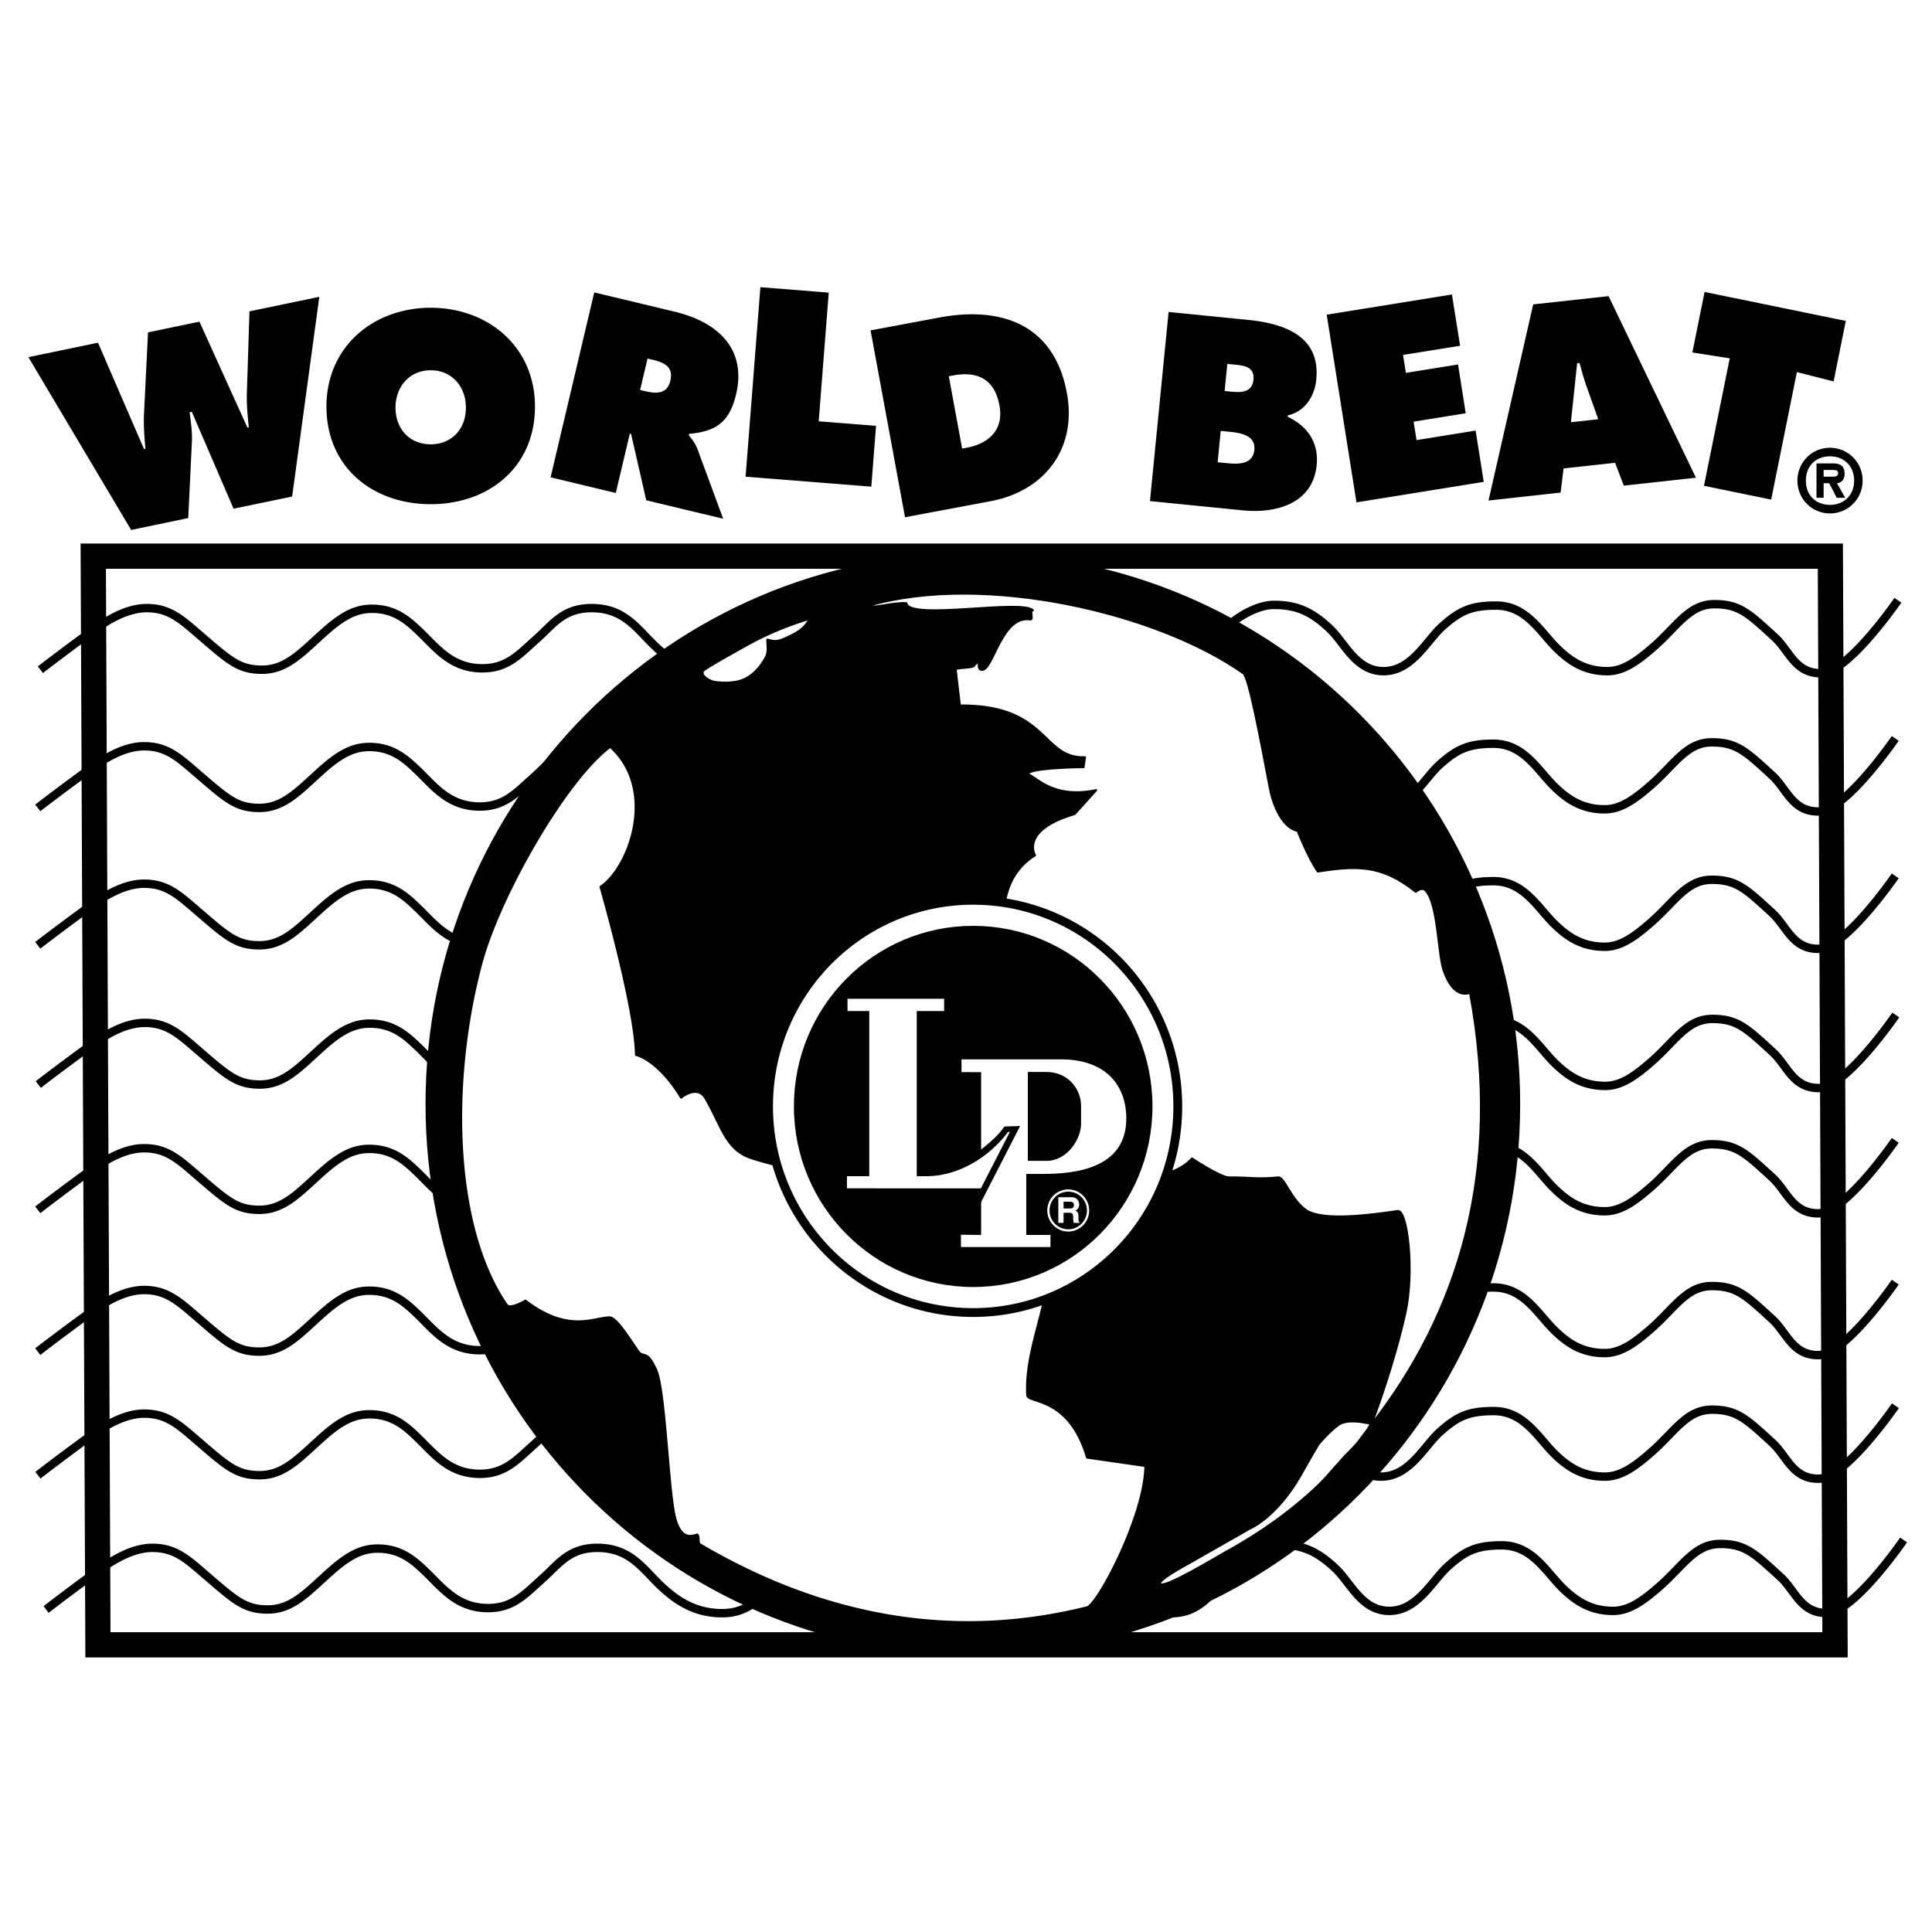 <svg xmlns="http://www.w3.org/2000/svg" width="2500" height="2500" viewBox="0 0 192.756 192.756"><path fill-rule="evenodd" clip-rule="evenodd" fill="#fff" d="M0 0h192.756v192.756H0V0z"/><path fill="none" stroke="#000" stroke-width="2.517" stroke-miterlimit="2.613" d="M183.082 164.104l-.467-108.617H9.305l.466 108.617h173.311z"/><path d="M189.09 113.773s-4.992 7.281-7.701 7.281c-2.564 0-3.123-2.254-4.576-3.58-2.631-2.408-3.533-3.309-6.031-3.309-2.494 0-3.674 2.139-5.961 4.166-1.771 1.566-3.152 2.516-4.717 2.516-2.287 0-3.725-1.012-4.99-2.236-1.67-1.607-3.053-4.307-6.105-4.307-2.494 0-3.607.512-5.342 2.053-1.586 1.406-3.047 4.49-5.895 4.49-2.77 0-3.867-2.848-5.406-4.283-1.801-1.674-3.258-2.33-5.547-2.33-1.871 0-4.201 1.596-4.75 2.365-1.977 2.76-3.434 4.471-6.02 4.471-2.959 0-4.344-2.289-5.93-3.693-1.732-1.537-2.908-3.289-5.406-3.289-3.053 0-4.51 2.311-6.172 3.918-1.268 1.221-2.566 2.977-4.854 2.977-1.564 0-2.878-1.271-4.647-2.838-2.289-2.025-3.69-4.057-6.188-4.057-2.493 0-3.52 1.865-7.126 4.936-1.498 1.277-2.646 2.047-4.524 2.047-3.048 0-5.074-1.592-6.896-3.508-1.452-1.525-2.775-3.004-5.551-3.004-2.842 0-3.889 1.668-5.479 3.07-1.735 1.541-2.91 2.936-5.408 2.936-3.053 0-4.51-1.953-6.172-3.561-1.267-1.225-2.565-2.379-4.853-2.379-1.565 0-2.878.672-4.648 2.238-2.287 2.025-3.812 3.84-6.31 3.84-2.494 0-3.397-1.043-7.004-4.117-1.498-1.279-2.631-2.027-4.504-2.027-2.149 0-4.231 1.395-5.756 2.512a226.311 226.311 0 0 0-4.853 3.633m185.322 7.214s-4.992 7.283-7.701 7.283c-2.564 0-3.123-2.252-4.576-3.582-2.631-2.408-3.533-3.309-6.031-3.309-2.494 0-3.674 2.141-5.961 4.168-1.771 1.566-3.152 2.518-4.717 2.518-2.287 0-3.725-1.016-4.99-2.24-1.67-1.607-3.053-4.305-6.105-4.305-2.494 0-3.607.518-5.342 2.053-1.586 1.406-3.047 4.492-5.895 4.492-2.77 0-3.867-2.85-5.406-4.281-1.801-1.68-3.258-2.33-5.547-2.33-1.871 0-4.201 1.592-4.75 2.361-1.977 2.76-3.434 4.471-6.02 4.471-2.959 0-4.344-2.289-5.93-3.695-1.732-1.535-2.908-3.287-5.406-3.287-3.053 0-4.51 2.311-6.172 3.918-1.268 1.219-2.566 2.979-4.854 2.979-1.564 0-2.878-1.273-4.647-2.838-2.289-2.027-3.69-4.059-6.188-4.059-2.493 0-3.52 1.865-7.126 4.941-1.498 1.275-2.646 2.041-4.524 2.041-3.048 0-5.074-1.592-6.896-3.51-1.452-1.525-2.775-3.004-5.551-3.004-2.842 0-3.889 1.672-5.479 3.078-1.735 1.533-2.91 2.93-5.408 2.93-3.053 0-4.51-1.955-6.172-3.562-1.267-1.225-2.565-2.377-4.853-2.377-1.565 0-2.878.672-4.648 2.238-2.287 2.027-3.812 3.84-6.31 3.84-2.494 0-3.397-1.045-7.004-4.119-1.498-1.275-2.631-2.027-4.504-2.027-2.149 0-4.231 1.396-5.756 2.52a234.63 234.63 0 0 0-4.853 3.627m185.337 5.401s-4.992 7.281-7.695 7.281c-2.566 0-3.125-2.254-4.576-3.582-2.637-2.408-3.541-3.307-6.033-3.307-2.498 0-3.68 2.139-5.967 4.166-1.77 1.566-3.15 2.512-4.715 2.512-2.287 0-3.725-1.008-4.99-2.232-1.662-1.609-3.053-4.307-6.102-4.307-2.498 0-3.605.512-5.34 2.051-1.584 1.408-3.053 4.488-5.895 4.488-2.775 0-3.869-2.848-5.408-4.279-1.805-1.674-3.264-2.33-5.551-2.33-1.873 0-4.197 1.596-4.75 2.365-1.975 2.76-3.434 4.471-6.018 4.471-2.959 0-4.34-2.289-5.926-3.695-1.734-1.541-2.914-3.293-5.412-3.293-3.049 0-4.506 2.311-6.172 3.918-1.262 1.225-2.565 2.982-4.854 2.982-1.565 0-2.872-1.271-4.642-2.842-2.289-2.025-3.693-4.059-6.188-4.059-2.499 0-3.524 1.871-7.13 4.941-1.494 1.277-2.648 2.047-4.52 2.047-3.052 0-5.08-1.596-6.9-3.51-1.451-1.523-2.776-3.002-5.546-3.002-2.848 0-3.893 1.664-5.478 3.07-1.735 1.541-2.914 2.936-5.413 2.936-3.048 0-4.505-1.953-6.172-3.562-1.262-1.225-2.565-2.375-4.853-2.375-1.561 0-2.874.666-4.644 2.236-2.288 2.025-3.817 3.84-6.31 3.84-2.499 0-3.402-1.049-7.004-4.119-1.498-1.277-2.637-2.025-4.508-2.025-2.151 0-4.233 1.395-5.757 2.512a229.673 229.673 0 0 0-4.853 3.633m186.139 6.461s-4.992 7.287-7.695 7.287c-2.566 0-3.125-2.252-4.578-3.582-2.637-2.412-3.539-3.307-6.031-3.307-2.498 0-3.68 2.139-5.967 4.166-1.77 1.566-3.15 2.512-4.715 2.512-2.287 0-3.725-1.014-4.992-2.232-1.668-1.609-3.053-4.307-6.105-4.307-2.492 0-3.607.512-5.334 2.053-1.592 1.4-3.055 4.486-5.896 4.486-2.773 0-3.867-2.848-5.412-4.279-1.801-1.674-3.258-2.33-5.545-2.33-1.873 0-4.197 1.596-4.752 2.365-1.975 2.76-3.432 4.473-6.018 4.473-2.961 0-4.34-2.291-5.926-3.697-1.732-1.539-2.912-3.293-5.41-3.293-3.053 0-4.506 2.311-6.172 3.918-1.27 1.225-2.566 2.984-4.855 2.984-1.565 0-2.878-1.279-4.648-2.844-2.288-2.025-3.688-4.059-6.186-4.059-2.494 0-3.52 1.867-7.126 4.943-1.498 1.275-2.648 2.047-4.52 2.047-3.053 0-5.08-1.598-6.901-3.512-1.453-1.523-2.776-3.008-5.551-3.008-2.843 0-3.889 1.67-5.474 3.076-1.735 1.541-2.915 2.936-5.413 2.936-3.048 0-4.506-1.959-6.172-3.566-1.267-1.221-2.565-2.371-4.854-2.371-1.564 0-2.873.666-4.643 2.232-2.293 2.025-3.817 3.844-6.316 3.844-2.492 0-3.396-1.049-7.002-4.123-1.498-1.277-2.632-2.027-4.505-2.027-2.149 0-4.232 1.4-5.756 2.518a229.673 229.673 0 0 0-4.853 3.633M189.09 73.671s-4.992 7.288-7.701 7.288c-2.564 0-3.123-2.253-4.576-3.587-2.631-2.409-3.533-3.308-6.031-3.308-2.494 0-3.674 2.145-5.961 4.171-1.771 1.566-3.152 2.511-4.717 2.511-2.287 0-3.725-1.013-4.99-2.233-1.67-1.607-3.053-4.311-6.105-4.311-2.494 0-3.607.517-5.342 2.053-1.586 1.405-3.047 4.491-5.895 4.491-2.77 0-3.867-2.848-5.406-4.28-1.801-1.679-3.258-2.331-5.547-2.331-1.871 0-4.201 1.597-4.75 2.368-1.977 2.76-3.434 4.47-6.02 4.47-2.959 0-4.344-2.294-5.93-3.7-1.732-1.535-2.908-3.288-5.406-3.288-3.053 0-4.51 2.311-6.172 3.918-1.268 1.225-2.566 2.977-4.854 2.977-1.564 0-2.878-1.271-4.647-2.837-2.289-2.026-3.69-4.057-6.188-4.057-2.493 0-3.52 1.865-7.126 4.94-1.498 1.277-2.646 2.047-4.524 2.047-3.048 0-5.074-1.597-6.896-3.514-1.452-1.525-2.775-3.003-5.551-3.003-2.842 0-3.889 1.669-5.479 3.075-1.735 1.536-2.91 2.936-5.408 2.936-3.053 0-4.51-1.959-6.172-3.566-1.267-1.22-2.565-2.374-4.853-2.374-1.565 0-2.878.667-4.648 2.233-2.287 2.026-3.812 3.846-6.31 3.846-2.494 0-3.397-1.049-7.004-4.124-1.498-1.278-2.631-2.026-4.504-2.026-2.149 0-4.231 1.401-5.756 2.517-3.176 2.325-4.853 3.633-4.853 3.633m185.322 6.777s-4.992 7.283-7.701 7.283c-2.564 0-3.123-2.255-4.576-3.582-2.631-2.409-3.533-3.308-6.031-3.308-2.494 0-3.674 2.14-5.961 4.165-1.771 1.566-3.152 2.517-4.717 2.517-2.287 0-3.725-1.013-4.99-2.237-1.67-1.607-3.053-4.306-6.105-4.306-2.494 0-3.607.517-5.342 2.053-1.586 1.405-3.047 4.49-5.895 4.49-2.77 0-3.867-2.847-5.406-4.284-1.801-1.674-3.258-2.326-5.547-2.326-1.871 0-4.201 1.592-4.75 2.363-1.977 2.759-3.434 4.47-6.02 4.47-2.959 0-4.344-2.29-5.93-3.695-1.732-1.536-2.908-3.288-5.406-3.288-3.053 0-4.51 2.311-6.172 3.917-1.268 1.22-2.566 2.977-4.854 2.977-1.564 0-2.878-1.271-4.647-2.838-2.289-2.024-3.69-4.057-6.188-4.057-2.493 0-3.52 1.866-7.126 4.941-1.498 1.271-2.646 2.041-4.524 2.041-3.048 0-5.074-1.591-6.896-3.509-1.452-1.525-2.775-3.003-5.551-3.003-2.842 0-3.889 1.67-5.479 3.075-1.735 1.535-2.91 2.93-5.408 2.93-3.053 0-4.51-1.953-6.172-3.561-1.267-1.225-2.565-2.377-4.853-2.377-1.565 0-2.878.672-4.648 2.239-2.287 2.024-3.812 3.84-6.31 3.84-2.494 0-3.397-1.044-7.004-4.12-1.498-1.276-2.631-2.026-4.504-2.026-2.149 0-4.231 1.396-5.756 2.513-3.176 2.331-4.853 3.633-4.853 3.633m185.375 6.953s-4.992 7.287-7.697 7.287c-2.568 0-3.129-2.252-4.58-3.582-2.633-2.414-3.535-3.312-6.033-3.312-2.492 0-3.674 2.145-5.961 4.172-1.771 1.564-3.15 2.51-4.715 2.51-2.289 0-3.725-1.012-4.992-2.232-1.668-1.607-3.053-4.311-6.105-4.311-2.492 0-3.607.518-5.336 2.053-1.59 1.406-3.053 4.49-5.895 4.49-2.775 0-3.867-2.848-5.412-4.279-1.801-1.678-3.258-2.33-5.545-2.33-1.873 0-4.197 1.598-4.752 2.367-1.975 2.76-3.432 4.471-6.018 4.471-2.961 0-4.34-2.295-5.93-3.701-1.734-1.533-2.91-3.287-5.408-3.287-3.053 0-4.504 2.311-6.172 3.918-1.268 1.225-2.564 2.979-4.853 2.979-1.565 0-2.878-1.273-4.648-2.84-2.288-2.025-3.688-4.057-6.188-4.057-2.492 0-3.519 1.865-7.126 4.941-1.498 1.277-2.646 2.047-4.52 2.047-3.053 0-5.078-1.598-6.899-3.51-1.453-1.525-2.776-3.008-5.551-3.008-2.843 0-3.89 1.67-5.475 3.076-1.733 1.535-2.913 2.936-5.411 2.936-3.052 0-4.505-1.959-6.172-3.568-1.268-1.219-2.565-2.371-4.854-2.371-1.564 0-2.878.666-4.647 2.232-2.288 2.027-3.812 3.846-6.31 3.846-2.493 0-3.396-1.049-7.002-4.123-1.498-1.279-2.632-2.027-4.505-2.027-2.15 0-4.232 1.4-5.756 2.518-3.176 2.324-4.853 3.633-4.853 3.633m185.53-48.318s-4.992 7.283-7.701 7.283c-2.564 0-3.123-2.253-4.576-3.583-2.631-2.408-3.533-3.308-6.031-3.308-2.494 0-3.674 2.141-5.963 4.167-1.77 1.566-3.15 2.517-4.715 2.517-2.287 0-3.725-1.014-4.99-2.239-1.668-1.607-3.053-4.306-6.105-4.306-2.494 0-3.607.518-5.342 2.053-1.586 1.406-3.047 4.492-5.889 4.492-2.775 0-3.873-2.848-5.412-4.28-1.803-1.68-3.258-2.331-5.547-2.331-1.871 0-4.197 1.591-4.75 2.361-1.977 2.76-3.434 4.47-6.018 4.47-2.961 0-4.34-2.289-5.932-3.695-1.732-1.536-2.908-3.288-5.406-3.288-3.053 0-4.51 2.311-6.172 3.918-1.268 1.22-2.566 2.977-4.854 2.977-1.565 0-2.877-1.271-4.647-2.836-2.289-2.026-3.689-4.059-6.188-4.059-2.493 0-3.52 1.867-7.126 4.942-1.498 1.276-2.646 2.041-4.52 2.041-3.053 0-5.078-1.591-6.9-3.509-1.452-1.525-2.775-3.003-5.551-3.003-2.842 0-3.889 1.67-5.48 3.075-1.728 1.535-2.908 2.931-5.407 2.931-3.053 0-4.504-1.954-6.172-3.561-1.267-1.225-2.565-2.378-4.853-2.378-1.565 0-2.878.673-4.647 2.239-2.289 2.026-3.812 3.84-6.31 3.84-2.494 0-3.397-1.044-7.004-4.12-1.498-1.276-2.631-2.026-4.504-2.026-2.149 0-4.233 1.396-5.756 2.513a253.212 253.212 0 0 0-4.854 3.633" fill="none" stroke="#000" stroke-width=".838" stroke-miterlimit="2.613"/><path d="M97.059 163.912c29.463 0 53.35-24.064 53.35-53.748 0-29.682-23.887-53.747-53.35-53.747s-53.345 24.064-53.345 53.747c-.001 29.684 23.882 53.748 53.345 53.748z" fill-rule="evenodd" clip-rule="evenodd" stroke="#000" stroke-width="2.517" stroke-miterlimit="2.613"/><path d="M102.562 77.231c1.109.564 2.703 2.451 6.797 1.607l-2.148 2.378c-5.48 1.607-3.955 4.119-3.955 4.119-6.311 3.985-1.041 13.975-2.637 20.333 0 0-.668.398-.832.068-.344-.697-.969-1.953-2.355-2.93-.974-.688-.728-1.682-1.112-1.748-5.833-1.07-10.487-.977-15.187 1.467 0 0-.338 5.324.488 8.312 1.697 6.133 6.659-2.586 11.65-1.256-.975 1.326-2.207 4.107-1.807 5.938.14.625 4.485-1.09 4.788-.703 1.042 1.328 1.595 6.57 1.8 6.57 2.848 0 5.135.211 7.146.072 0 0 1.381-3.391 1.736-3.426 4.502-.42 9.705.07 11.994-2.445 0 0 2.842 1.887 3.672 1.887 2.498 0 2.639.211 4.926 0 .625-.059 1.168 2.057 2.703 3.215 1.668 1.254 6.92.469 9.225.139.969-.139 1.662 6.004.764 10.131-.719 3.271-2.01 7.473-3.4 11.178 8.67-11.111 13.174-25.295 9.85-43.104 0 0-1.596.836-2.637-2.238-.561-1.655-.539-6.642-1.807-7.965-.373-.393-.971.139-.971.139-3.467-2.791-6.031-2.584-9.777-2.026-.969-1.395-2.01-4.052-2.01-4.052-1.453-.278-2.424-2.419-2.77-4.259-.971-5.101-2.1-11.08-2.639-11.458-8.598-6.077-25.795-10.057-37.308-6.776 0 .419 2.427-.33 3.679-.211.276 1.747 11.441-.419 12.621.703-.391 0 .117.966-.277.904-2.848-.419-3.674 5.034-4.787 5.034-.691 0 .066-1.329-.764-.491 0 .377-1.909.201-1.873.491.138 1.116.416 3.562.416 3.562 8.875-.073 8.117 5.308 12.482 5.167l-.141.977c-1.244 0-5.613.139-5.543.697z" fill-rule="evenodd" clip-rule="evenodd" fill="#fff" stroke="#000" stroke-width=".212" stroke-linecap="round" stroke-linejoin="round" stroke-miterlimit="2.613"/><path d="M96.042 122.576c4.956.961 7.491-.141 7.491-.141 2.98 4.961-1.387 10.828-1.041 16.766.051.838 4.16.068 5.965 6.219l5.822.838c-.064 5.027-4.791 13.855-5.822 14.109-14.288 3.566-27.302.383-38.625-6.285-.242-.145-.036-.832-.278-.977-.97.346-1.733.139-2.221-1.746-.693-3.008-.97-12.648-1.867-14.676-.97-2.164-1.252-1.09-1.806-1.885-.832-1.189-2.149-3.355-2.843-3.355-1.595 0-4.093 1.607-8.393-1.674 0 0-1.528.916-1.873.418-5.335-7.752-5.683-22.146-2.565-33.951 1.833-6.925 8.532-18.514 12.898-21.729 4.72 4.265 1.944 12.017-.969 13.976 0 0 3.467 12.017 3.54 16.767 0 0 2.149.418 4.503 4.258 0 0 1.595-1.348 2.427.074 1.595 2.723 2.011 5.096 4.51 5.938 4.991 1.676 11.096 1.887 16.569 2.584.001 0 .977 3.773 4.578 4.472zM80.79 61.726a32.275 32.275 0 0 0-5.413 2.165c-.276.14-4.715 2.584-5.196 3.003-.14.139-.073.419 0 .491.205.278.554.486.969.625a6.73 6.73 0 0 0 2.36 0c1.386-.28 2.289-1.323 2.909-2.445.278-.559.14-1.188.14-1.746.764.211 1.041.211 1.944-.207 1.015-.475 1.733-.837 2.287-1.886zM133.836 141.992c-.711.291-2.215 1.98-2.287 2.1-.766 1.256-1.236 2.139-1.943 3.354-1.176 2.025-3.049 4.191-4.994 5.098-.342.211-3.811 2.17-5.754 3.285-.297.172-3.258 1.748-3.121 2.166.232.693 6.105-2.934 6.938-3.354 2.842-1.607 5.756-3.562 8.527-6.146 1.154-1.08 1.389-1.467 2.426-2.588.625-.766 1.502-1.5 2.082-2.305.555-.768 1.32-1.609.832-1.609-.212-.001-1.663-.419-2.706-.001z" fill-rule="evenodd" clip-rule="evenodd" fill="#fff" stroke="#000" stroke-width=".212" stroke-linecap="round" stroke-linejoin="round" stroke-miterlimit="2.613"/><path d="M108.803 108.113c-.141.697.557 2.232.973 2.373 1.109.422 2.494 0 3.469-.559 0-.139.139-.42-.145-.559-1.524-.276-3.047-.419-4.297-1.255zM98.264 106.717c0 .281-.139.699.139.838 1.523.559 2.955 1.086 4.438 1.537 1.385.416 2.637.557 4.021.277 0 0 .139-1.117 0-1.117-.691-.418-1.523-.139-2.359-.277-2.124-.358-4.161-.977-6.239-1.258z" fill-rule="evenodd" clip-rule="evenodd" stroke="#000" stroke-width=".212" stroke-miterlimit="2.613"/><path fill-rule="evenodd" clip-rule="evenodd" d="M170.066 29.128l14.088 2.889-1.215 6.037-3.664-.93-2.564 12.72-6.705-1.376 2.57-12.719-3.73-.583 1.22-6.038zM156.729 42.127l.621-5.887.246-.026c.211.785.426 1.597.707 2.372l1.154 3.241-2.728.3zm-.733 4.61l5.141-.563.871 2.28 7.197-.791-8.717-18.116-7.521.822-4.457 19.568 7.193-.792.293-2.408zM132.365 31.397l12.496-2.016.813 5.118-5.695.914.287 1.789 5.203-.838.767 4.868-5.201.838.293 1.841 5.895-.952.81 5.117-12.699 2.047-2.969-18.726zM122.182 39.01l.268-2.703.471.047c.996.098 2.273.125 2.135 1.53-.129 1.298-1.258 1.288-2.252 1.189l-.622-.063zm-7.45 10.984l9.266.924c3.277.327 6.986-.64 7.367-4.521.221-2.253-.924-3.883-2.889-4.813l.014-.149c1.693-.362 2.674-1.908 2.834-3.562.43-4.351-3.188-5.596-6.814-5.958l-7.92-.792-1.858 18.871zm7.059-7.004l.672.068c1.094.108 2.834.257 2.68 1.834-.154 1.55-1.771 1.417-2.889 1.303l-.771-.078.308-3.127zM94.662 37.538l.417-.078c2.451-.46 4.154.373 4.637 2.993.451 2.45-1.07 3.81-3.308 4.227l-.416.078-1.33-7.22zm-4.366 14.068l8.516-1.597c5.424-1.014 8.654-5.252 7.633-10.787-1.26-6.854-6.529-8.704-12.737-7.541l-6.85 1.282 3.438 18.643zM75.864 28.653l6.819.542-1 12.839 5.719.45-.471 6.068-12.544-.994 1.477-18.905zM64.604 35.775l.514.119c1.139.274 2.099.687 1.759 2.104-.324 1.37-1.457 1.282-2.55 1.018l-.461-.109.738-3.132zm-9.671 11.847l6.505 1.561 1.4-5.924.124.031 1.514 6.623 7.674 1.839-2.565-6.952c-.24-.625-.584-1.018-.861-1.37l.035-.146c2.673-.237 4.022-1.157 4.68-3.944 1.098-4.652-1.981-7.25-6.111-8.238l-8.04-1.929-4.355 18.449zM42.975 36.942c2.165 0 3.509 1.695 3.509 3.717 0 2.175-1.447 3.67-3.509 3.67-2.068 0-3.515-1.495-3.515-3.67 0-2.022 1.345-3.717 3.515-3.717zm0-6.238c-5.711 0-10.405 3.876-10.405 9.857 0 6.104 4.669 9.743 10.405 9.743 5.729 0 10.399-3.639 10.399-9.743.001-5.98-4.694-9.857-10.399-9.857zM9.777 34.194L14.368 44.8l.144-.032c-.107-1.158-.205-2.372-.14-3.54l.396-8.068 5.131-1.065 4.786 10.565.144-.031c-.124-1.106-.231-2.264-.201-3.37l.262-8.197 6.967-1.447-2.709 19.925-5.843 1.214-4.165-9.666-.222.046c.124.977.267 1.924.231 2.879l-.369 7.675-5.695 1.184L2.834 35.636l6.943-1.442zM182.58 50.37c-1.416 0-2.406-.961-2.406-2.419 0-1.457.99-2.423 2.406-2.423 1.391 0 2.406.967 2.406 2.423 0 1.458-1.015 2.419-2.406 2.419zm0 .854a3.249 3.249 0 0 0 3.252-3.273 3.255 3.255 0 0 0-3.252-3.276c-1.816 0-3.252 1.462-3.252 3.276 0 1.82 1.436 3.273 3.252 3.273zm.693-3.014c.43-.041.764-.341.764-.931 0-.801-.436-1.044-1.16-1.044h-1.646v3.427h.713V48.21h.551l.758 1.452h.842l-.822-1.452zm-1.33-.652v-.671h.775c.359 0 .668 0 .668.299 0 .372-.309.372-.668.372h-.775z"/><path d="M97.094 130.953c11.271 0 20.414-9.209 20.414-20.566 0-11.359-9.143-20.565-20.414-20.565-11.276 0-20.414 9.206-20.414 20.565 0 11.357 9.137 20.566 20.414 20.566z" fill-rule="evenodd" clip-rule="evenodd" fill="#fff" stroke="#000" stroke-width=".879" stroke-miterlimit="2.613"/><path d="M97.094 128.105c9.711 0 17.588-7.934 17.588-17.719 0-9.789-7.877-17.716-17.588-17.716-9.712 0-17.586 7.927-17.586 17.716-.001 9.786 7.874 17.719 17.586 17.719z" fill-rule="evenodd" clip-rule="evenodd" stroke="#000" stroke-width=".599" stroke-miterlimit="2.613"/><path d="M95.874 124.42v-1.23l2.011.021v-16.24l-1.955-.004v-1.277h9.916c4.588 0 6.525 2.703 6.525 5.896 0 5.045-5.18 5.537-8.371 5.537h-1.611v6.088h2.416v1.209h-8.931zm6.673-8.6h1.848c2.078 0 3.463-2.162 3.463-3.697v-1.797c0-1.664-1.287-3.375-3.463-3.375h-1.848v8.869z" fill-rule="evenodd" clip-rule="evenodd" fill="#fff"/><path d="M105.59 119.447h1.281c.678 0 .803.508.803.725 0 .283-.141.521-.393.609.207.094.318.172.318.646 0 .377 0 .469.115.512v.066h-.586a1.71 1.71 0 0 1-.057-.516c0-.348-.041-.496-.416-.496l-.543.01v1.002h-.523v-2.558h.001zm1.144 1.127c.271 0 .41-.098.41-.346 0-.139-.062-.336-.375-.336h-.656v.682h.621z" fill-rule="evenodd" clip-rule="evenodd" fill="#fff"/><path d="M106.576 122.762c1.092 0 1.979-.895 1.979-1.996s-.887-1.988-1.979-1.988c-1.088 0-1.977.887-1.977 1.988s.889 1.996 1.977 1.996z" fill="none" stroke="#fff" stroke-width=".223" stroke-miterlimit="2.613"/><path d="M97.637 115.391c.76-.537 2.1-1.604 2.801-2.584l.639-.021-3.812 7.428" fill="none" stroke="#000" stroke-width=".842" stroke-miterlimit="2.613"/><path d="M84.5 118.559v-1.209h2.227v-16.482h-2.171v-1.221h9.64v1.221h-2.733v16.482h1.179c2.951-.088 5.941-1.779 7.932-4.414l.184-.01-2.896 5.639-13.362-.006z" fill-rule="evenodd" clip-rule="evenodd" fill="#fff"/></svg>